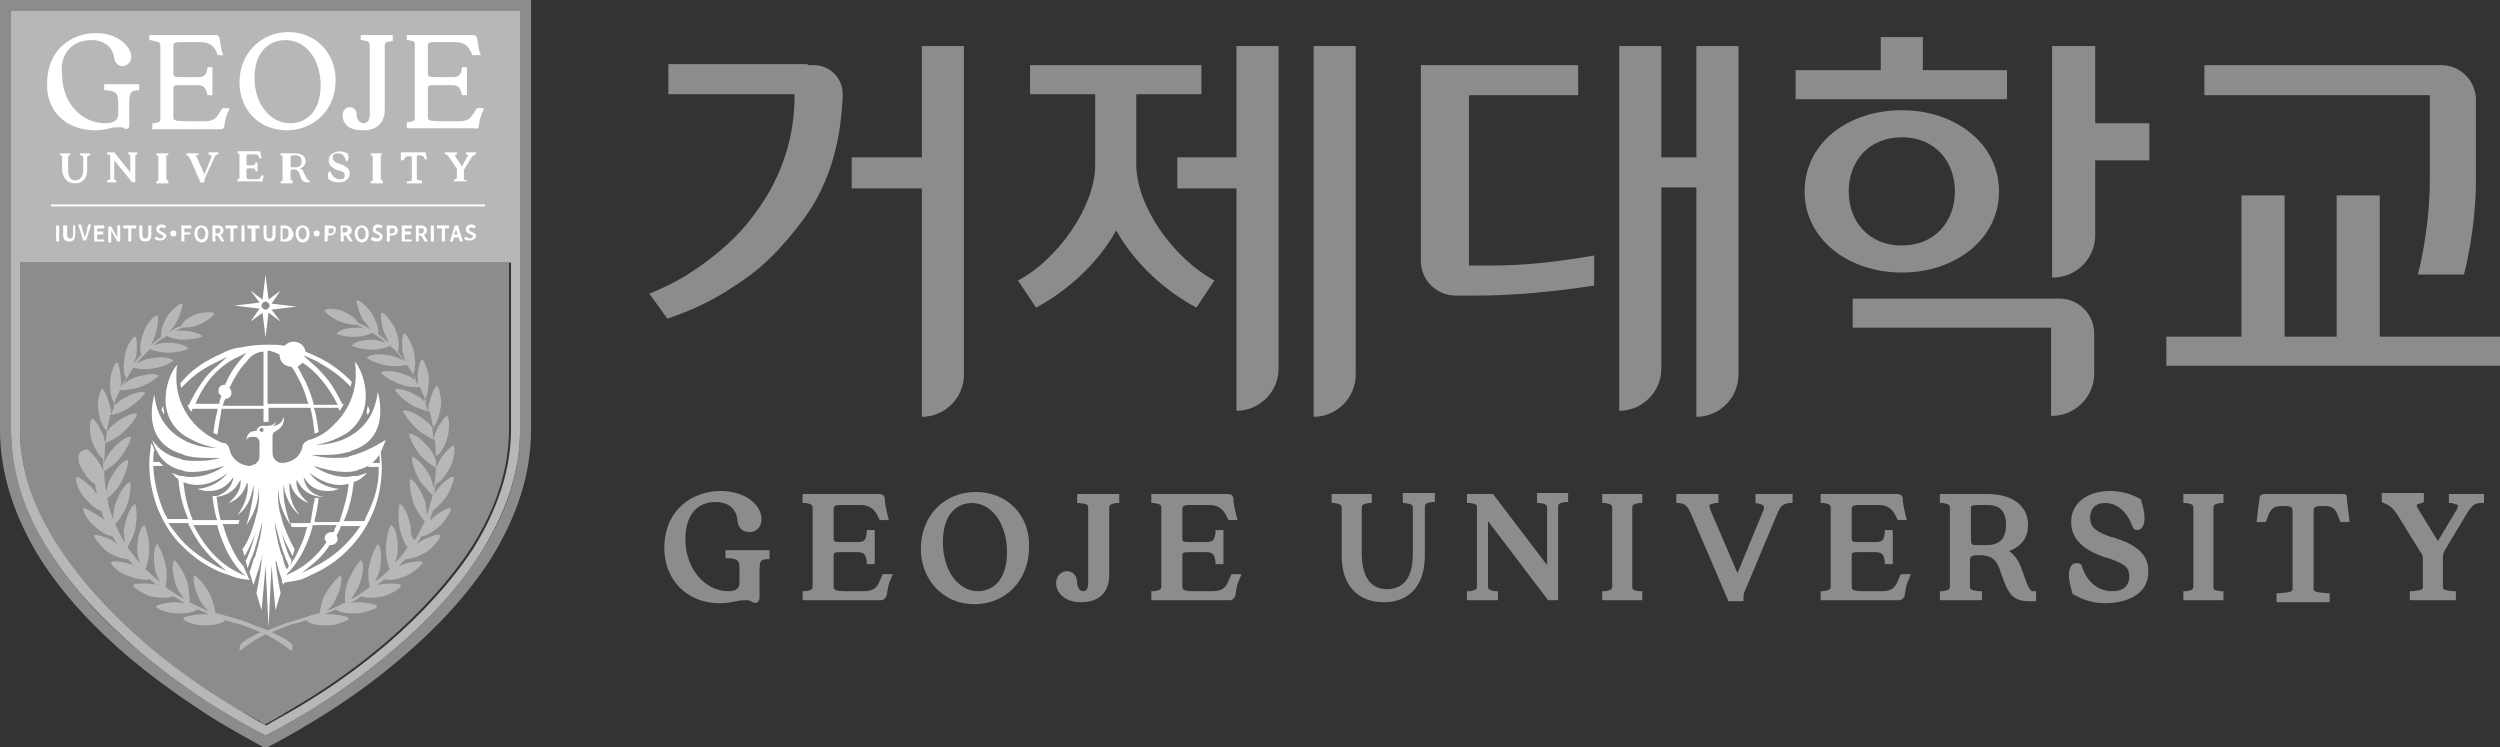 <?xml version="1.0" encoding="utf-8"?>
<!-- Generator: Adobe Illustrator 24.2.0, SVG Export Plug-In . SVG Version: 6.00 Build 0)  -->
<svg version="1.1" id="레이어_1" xmlns="http://www.w3.org/2000/svg" xmlns:xlink="http://www.w3.org/1999/xlink" x="0px"
	 y="0px" viewBox="0 0 249.5 74.6" style="enable-background:new 0 0 249.5 74.6;" xml:space="preserve">
<rect x="0" y="0" width="249.5" height="74.6" fill="#333333" stroke="none"/>
<style type="text/css">
	.st0{fill:#8C8C8B;}
	.st1{fill:#B7B7B8;}
	.st2{fill:#FFFFFF;}
	.st3{fill-rule:evenodd;clip-rule:evenodd;fill:#FFFFFF;}
</style>
<path class="st0" d="M80.6,6.5h0.6c1.7,0,3,1.4,2.9,3.1l0,0c-0.1,1.8-0.3,6.6-3.1,11.1c-0.9,1.4-2.1,2.9-3.4,4.3
	c-1.3,1.4-2.9,2.7-4.7,3.8c-1.8,1.2-3.9,2.2-6.3,3l-1.8-2.5c1.8-0.7,3.5-1.6,5.3-2.9c1.8-1.3,3.5-2.8,4.8-4.5
	c1.4-1.8,2.5-3.6,3.3-5.9c0.8-2.2,1.1-4.4,1.1-6.6H66.7v-3H80.6"/>
<path class="st0" d="M85,15.7h7V4.6h4.2v32.8c0,2.3-1.9,4.2-4.2,4.2V18.8h-7V15.7z"/>
<path class="st0" d="M123.4,4.6h4.2v32.2c0,2.3-1.9,4.2-4.2,4.2h0V18.8h-5.9v-3.1h5.9V4.6z"/>
<path class="st0" d="M131.1,41.6L131.1,41.6l0-37h4.2v32.8C135.3,39.7,133.4,41.6,131.1,41.6"/>
<path class="st0" d="M169.3,41.6L169.3,41.6l0-22.9h-3.5v18.1c0,2.3-1.9,4.2-4.2,4.2h0V4.6h4.2v11.1h3.5V4.6h4.2v32.8
	C173.5,39.7,171.6,41.6,169.3,41.6"/>
<polygon class="st0" points="200.3,9.9 179.2,9.9 179.2,7 187.7,7 187.7,3.7 191.9,3.7 191.9,7 200.3,7 "/>
<path class="st0" d="M184.9,29.8h20.6c2,0,3.5,1.6,3.5,3.5v4c0,2.3-1.9,4.2-4.2,4.2h-0.1v-8.8h-19.8V29.8z"/>
<path class="st0" d="M214.5,16h-5.4v7.5c0,2.3-1.9,4.2-4.2,4.2h-0.1V4.6h4.3v7.7h5.4V16z"/>
<path class="st0" d="M249.5,33.6v2.9h-33.3v-2.9h7.5V19.5h4.3v14.1h5.2V19.5h4.3v14.1H249.5z M241.3,27.4c0,0,1.2-4.3,1.2-9.6V9.5
	H220v-3h23.6c2,0,3.5,1.6,3.5,3.5v7.8c0,5.3-1.2,9.6-1.2,9.6H241.3z"/>
<path class="st0" d="M189.8,27.2c-5.3,0-9.7-3.3-9.7-8.1s4.3-8.1,9.7-8.1c5.3,0,9.7,3.3,9.7,8.1S195.1,27.2,189.8,27.2 M189.8,13.7
	c-3.3,0-5.3,2.4-5.3,5.4c0,3,2,5.4,5.3,5.4c3.3,0,5.3-2.4,5.3-5.4C195.1,16.1,193.1,13.7,189.8,13.7"/>
<path class="st0" d="M148.8,26.5h-2.2v-17h10.9v-3h-15.7v19.5c0,2,1.6,3.5,3.5,3.5h2c3.9,0,7.8-0.4,11.8-1v-3
	C155.6,26.1,152.4,26.5,148.8,26.5"/>
<path class="st0" d="M113.4,16.4V9.4h6.5V6.5h-17.1v2.9h6.5v7.1c0,4-3.6,9.3-7.7,11.5l1.8,2.7c3-1.6,6.1-4.3,8-7.7
	c1.9,3.4,5,6.1,8,7.7l1.8-2.7C117,25.7,113.4,20.5,113.4,16.4"/>
<path class="st0" d="M72.4,55.7l0.3,0c1.1,0.1,1.1,0.3,1.1,1.3v1.1c0,0.5-0.2,0.9-1.1,0.9c-2.4,0-4.3-2.3-4.3-5.2
	c0-2.3,1.1-3.7,3-3.7c1.9,0,2.2,1.4,2.2,1.9c0.1,0.7,0.5,1.1,1.2,1.1c0.7,0,1.2-0.5,1.2-1.3c0-1.4-1.6-2.8-4.1-2.8
	c-2.7,0-5.6,1.8-5.6,5.7c0,3.2,2.3,5.5,5.5,5.5c0.7,0,1.2-0.1,1.7-0.2c0.4-0.1,0.7-0.1,1-0.1c0.3,0,0.5,0.1,0.6,0.2
	c0.2,0.1,0.4,0.1,0.5,0c0.1-0.1,0.2-0.3,0.2-0.4c0-0.4,0-1,0-1.4v-1.2c0-1.2,0.1-1.2,0.7-1.3l0.3,0v-0.9h-4.4V55.7z"/>
<path class="st0" d="M87.7,58.2c-0.2,0.4-0.5,0.8-1.5,0.8h-1.8c-1.2,0-1.2-0.2-1.2-0.5v-3c0-0.3,0-0.4,0.7-0.4h1.6
	c0.8,0,0.9,0.3,1,0.9l0,0.3h0.8v-3.4h-0.8l0,0.3c-0.1,0.7-0.2,0.9-1,0.9h-1.6c-0.7,0-0.7-0.1-0.7-0.4v-2.8c0-0.3,0-0.5,0.7-0.5h2
	c0.9,0,1.4,0.4,1.8,1.3l0.1,0.2h0.9l-0.1-0.4c-0.2-0.9-0.3-1.3-0.3-1.7c0-0.3-0.2-0.5-0.6-0.5h-7.6v0.9l0.3,0
	c0.6,0.1,0.7,0.2,0.7,0.5v7.8c0,0.3-0.1,0.4-0.7,0.5l-0.3,0v0.9h7.8c0.3,0,0.5-0.2,0.6-0.5c0.1-0.8,0.2-1.2,0.4-1.6l0.2-0.5h-1
	L87.7,58.2z"/>
<path class="st0" d="M97.4,49.1c-3.2,0-5.5,2.4-5.5,5.7c0,3.1,2.3,5.5,5.3,5.5c3.2,0,5.5-2.4,5.5-5.7
	C102.8,51.4,100.5,49.1,97.4,49.1 M97,50.2c2,0,3.5,2.1,3.5,4.9c0,2.9-1.5,3.9-2.9,3.9c-2,0-3.5-2.1-3.5-4.9
	C94.1,51.2,95.6,50.2,97,50.2"/>
<path class="st0" d="M107.4,50.2l0.3,0c0.9,0.1,0.9,0.2,0.9,0.5v7.5c0,0.8-0.4,0.8-0.5,0.8c-0.5,0-0.6-0.7-0.6-0.8
	c0-0.7-0.4-1.2-1-1.2c-0.6,0-1.1,0.5-1.1,1.2c0,0.9,0.8,1.9,2.5,1.9c1.8,0,2.8-1,2.8-2.7v-6.7c0-0.3,0.1-0.4,0.7-0.5l0.3,0v-0.9
	h-4.2V50.2z"/>
<path class="st0" d="M122.5,58.2c-0.2,0.4-0.5,0.8-1.5,0.8h-1.8c-1.2,0-1.2-0.2-1.2-0.5v-3c0-0.3,0-0.4,0.7-0.4h1.6
	c0.8,0,0.9,0.3,1,0.9l0,0.3h0.8v-3.4h-0.8l0,0.3c-0.1,0.7-0.2,0.9-1,0.9h-1.6c-0.7,0-0.7-0.1-0.7-0.4v-2.8c0-0.3,0-0.5,0.7-0.5h2
	c0.9,0,1.4,0.4,1.8,1.3l0.1,0.2h0.9l-0.1-0.4c-0.2-0.8-0.3-1.3-0.3-1.7c0-0.3-0.2-0.5-0.6-0.5h-7.6v0.9l0.3,0
	c0.6,0.1,0.7,0.2,0.7,0.5v7.8c0,0.3-0.1,0.4-0.7,0.5l-0.3,0v0.9h7.8c0.3,0,0.5-0.2,0.6-0.5c0.1-0.8,0.2-1.2,0.4-1.6l0.2-0.5h-1
	L122.5,58.2z"/>
<path class="st0" d="M139.9,50.2l0.3,0c0.7,0.1,0.8,0.2,0.8,0.5v4.6c0,2.9-1.4,3.5-2.6,3.5c-2,0-2.5-1.9-2.5-3.6v-4.5
	c0-0.3,0.1-0.4,0.7-0.5l0.3,0v-0.9h-4v0.9l0.3,0c0.6,0.1,0.7,0.2,0.7,0.5v4.8c0,2.9,1.6,4.6,4.2,4.6c2.6,0,4.1-1.7,4.1-4.7v-4.8
	c0-0.3,0.1-0.4,0.7-0.5l0.3,0v-0.9h-3.2V50.2z"/>
<path class="st0" d="M153.4,50.2l0.3,0c0.6,0.1,0.7,0.2,0.7,0.5v5.7l-5.4-7.1h-2.6v0.9l0.3,0c0.7,0.1,0.7,0.2,0.7,0.5v7.8
	c0,0.3-0.1,0.4-0.7,0.5l-0.3,0v0.9h3.1v-0.9l-0.3,0c-0.6-0.1-0.7-0.2-0.7-0.5v-6.5l6,7.9h1v-9.3c0-0.3,0.1-0.4,0.7-0.5l0.3,0v-0.9
	h-3.1V50.2z"/>
<path class="st0" d="M159.9,50.2l0.3,0c0.6,0.1,0.7,0.2,0.7,0.5v7.8c0,0.3-0.1,0.4-0.7,0.5l-0.3,0v0.9h4v-0.9l-0.3,0
	c-0.7-0.1-0.7-0.2-0.7-0.5v-7.8c0-0.3,0.1-0.4,0.7-0.5l0.3,0v-0.9h-4V50.2z"/>
<path class="st0" d="M174.9,50.2l0.3,0c0.6,0.1,0.8,0.2,0.8,0.3c0.1,0.1,0,0.3,0,0.4l-2.6,6.3l-2.7-6.3c-0.1-0.3-0.1-0.4-0.1-0.5
	c0,0,0.1-0.1,0.6-0.2l0.3,0v-0.9h-4.2v0.9l0.3,0c0.6,0.1,0.8,0.2,1.3,1.4l3.6,8.4h1.5v-0.3c0-0.3,0-0.5,0.3-1.1l3.1-7.4
	c0.3-0.7,0.5-0.9,1.2-1l0.3,0v-0.9h-3.7V50.2z"/>
<path class="st0" d="M189.3,58.2c-0.2,0.4-0.5,0.8-1.5,0.8H186c-1.2,0-1.2-0.2-1.2-0.5v-3c0-0.3,0-0.4,0.7-0.4h1.6
	c0.8,0,0.9,0.3,1,0.9l0,0.3h0.8v-3.4h-0.8l0,0.3c-0.1,0.7-0.2,0.9-1,0.9h-1.6c-0.7,0-0.7-0.1-0.7-0.4v-2.8c0-0.3,0-0.5,0.7-0.5h2
	c0.9,0,1.4,0.4,1.8,1.3l0.1,0.2h0.9l-0.1-0.4c-0.2-0.8-0.3-1.3-0.3-1.7c0-0.3-0.2-0.5-0.6-0.5h-7.6v0.9l0.3,0
	c0.6,0.1,0.7,0.2,0.7,0.5v7.8c0,0.3-0.1,0.4-0.7,0.5l-0.3,0v0.9h7.8c0.3,0,0.5-0.2,0.6-0.5c0.1-0.8,0.2-1.2,0.4-1.6l0.2-0.5h-1
	L189.3,58.2z"/>
<path class="st0" d="M201.8,56.9c-0.3-0.9-0.7-1.5-1.3-1.9c1.3-0.5,1.9-1.4,1.9-2.6c0-1.9-1.5-3.1-4.1-3.1h-4.7v0.9l0.3,0
	c0.6,0.1,0.7,0.2,0.7,0.5v7.8c0,0.3-0.1,0.4-0.7,0.5l-0.3,0v0.9h4.2v-0.9l-0.3,0c-0.9-0.1-0.9-0.2-0.9-0.5V56c0-0.4,0-0.6,0.9-0.6
	c1.2,0,1.8,0.4,2.2,1.8c0.7,2,1.1,2.8,2.8,2.8h0.7v-1H203C202.6,59.1,202.4,58.6,201.8,56.9 M196.7,53.8v-3c0-0.3,0-0.4,0.7-0.4h0.9
	c1.3,0,1.9,0.6,1.9,2c0,1.3-0.6,2-1.9,2h-1.2C196.8,54.4,196.7,54.3,196.7,53.8"/>
<path class="st0" d="M210.8,53.6l-0.1,0c-1.4-0.5-2.1-0.9-2.1-1.9c0-0.4,0.1-1.5,1.5-1.5c1.2,0,2.2,0.9,2.7,2.3
	c0.1,0.3,0.3,0.4,0.5,0.4c0.2,0,0.4-0.1,0.5-0.3c0.4-0.5,0.2-1.7-0.1-2.6l0-0.1l-0.1-0.1c-0.9-0.5-1.9-0.8-3-0.8
	c-2.3,0-3.9,1.2-3.9,3.1c0,2.1,1.9,3,3.3,3.5l0.4,0.1c1.4,0.5,2.1,0.8,2.1,1.8c0,1-0.6,1.5-1.7,1.5c-1.4,0-2.5-0.9-3-2.4
	c-0.1-0.4-0.3-0.4-0.6-0.4c-0.2,0-0.4,0.1-0.5,0.3c-0.4,0.5-0.2,1.7,0.1,2.6l0,0.1l0.1,0.1c0.7,0.4,1.7,0.9,3.2,0.9
	c2,0,4.3-0.8,4.3-3.1C214.5,54.9,212.4,54.1,210.8,53.6"/>
<path class="st0" d="M217.9,50.2l0.3,0c0.6,0.1,0.7,0.2,0.7,0.5v7.8c0,0.3-0.1,0.4-0.7,0.5l-0.3,0v0.9h4v-0.9l-0.3,0
	c-0.7-0.1-0.7-0.2-0.7-0.5v-7.8c0-0.3,0.1-0.4,0.7-0.5l0.3,0v-0.9h-4V50.2z"/>
<path class="st0" d="M233.8,49.3L233.8,49.3c-0.2,0-0.6,0-1,0h-5.7c-0.4,0-0.8,0-1.1,0c-0.3,0-0.5,0.2-0.5,0.4l-0.3,2.4h0.9l0.1-0.2
	c0.4-1.2,0.7-1.4,1.6-1.4c1,0,1,0.1,1,0.7v7.5c0,0.3,0,0.4-1.3,0.5l-0.3,0v0.9h5.3v-0.9l-0.3,0c-1.3-0.1-1.3-0.2-1.3-0.5v-7.5
	c0-0.6,0-0.7,1-0.7c0.9,0,1.2,0.2,1.6,1.4l0.1,0.2h0.9l-0.3-2.4C234.3,49.4,234.1,49.3,233.8,49.3"/>
<path class="st0" d="M244.4,49.3v0.9l0.3,0c0.4,0.1,0.5,0.2,0.6,0.2c0,0.1,0,0.3-0.2,0.6l-1.8,3l-1.9-3.1c-0.3-0.4-0.2-0.5-0.2-0.5
	c0,0,0-0.1,0.5-0.2l0.2-0.1v-0.9h-4.2v0.9l0.2,0.1c0.5,0.2,0.9,0.4,1.5,1.4l2.1,3.4c0.2,0.3,0.3,0.4,0.3,0.7v2.8c0,0.3,0,0.4-1,0.5
	l-0.3,0v0.9h4.6v-0.9l-0.3,0c-1-0.1-1-0.2-1-0.5v-2.8c0-0.4,0.1-0.6,0.2-0.8l2.1-3.5c0.6-1,0.9-1.2,1.5-1.2l0.3,0v-0.9H244.4z"/>
<path class="st0" d="M14.4,64.2c3.3,2.8,6.5,4.9,8.7,6.2c1.5,0.9,2.7,1.5,3.3,1.9c0.7-0.3,1.8-1,3.3-1.9c2.2-1.3,5.4-3.4,8.7-6.2
	c3.6-3.1,6.5-6.3,8.6-9.5c2.5-3.9,3.8-7.9,3.8-11.9V26.2H2v16.7c0,3.9,1.3,7.9,3.8,11.9C7.9,58,10.8,61.2,14.4,64.2"/>
<path class="st0" d="M0,0v42.9c0,4.3,1.4,8.7,4.1,13c2.2,3.4,5.2,6.7,9,9.9c3.4,2.8,6.7,5,9,6.4c1.7,1,3,1.7,3.7,2.1l0.7,0.4
	l0.7-0.4c0.6-0.3,1.9-1,3.7-2.1c2.2-1.3,5.6-3.5,9-6.4c3.8-3.2,6.8-6.5,9-9.9c2.7-4.3,4.1-8.6,4.1-13V0H0z M51.9,42.9
	c0,4.1-1.3,8.3-4,12.4c-2.1,3.3-5.1,6.6-8.8,9.7c-3.3,2.8-6.6,5-8.8,6.3c-1.7,1-3,1.7-3.6,2l-0.2,0.1l-0.2-0.1c-0.6-0.3-1.9-1-3.6-2
	c-2.2-1.3-5.5-3.5-8.8-6.3c-3.7-3.1-6.7-6.4-8.8-9.7c-2.6-4.1-4-8.2-4-12.4V1.1h50.8V42.9z"/>
<path class="st1" d="M1.1,42.9c0,4.1,1.3,8.3,4,12.4c2.1,3.3,5.1,6.5,8.8,9.7c3.3,2.8,6.6,5,8.8,6.3c1.7,1,3,1.7,3.6,2l0.2,0.1
	l0.2-0.1c0.6-0.3,1.9-1,3.6-2c2.2-1.3,5.5-3.5,8.8-6.3c3.7-3.1,6.7-6.4,8.8-9.7c2.6-4.1,4-8.2,4-12.4V1.1H1.1V42.9z M2,26.2h49v16.7
	c0,3.9-1.3,7.9-3.8,11.9c-2.1,3.2-5,6.4-8.6,9.5c-3.3,2.8-6.5,4.9-8.7,6.2c-1.5,0.9-2.7,1.5-3.3,1.9c-0.7-0.3-1.8-1-3.3-1.9
	c-2.2-1.3-5.4-3.4-8.7-6.2c-3.6-3.1-6.5-6.3-8.6-9.5C3.3,50.8,2,46.8,2,42.9V26.2z"/>
<path class="st1" d="M44.6,49.5c0.2-0.3,0.7-1.4,0.7-1.8c0-0.1,0-0.1-0.1-0.1c-0.2-0.1-1.2,0.7-1.5,1.2c-0.2,0.2-0.3,0.4-0.4,0.6
	c0.1-0.4,0.1-0.7,0.2-1.1c0.3-0.1,0.8-0.5,1.5-1.8c0.2-0.4,0.5-1.5,0.3-1.9c0-0.1,0-0.1-0.1-0.1c0,0,0,0,0,0c-0.2,0-1.1,1-1.3,1.4
	c-0.1,0.3-0.3,0.5-0.4,0.8c0-0.4,0-0.8,0-1.2c0.3-0.1,0.8-0.6,1.2-2c0.1-0.4,0.2-1.6,0-1.9c0,0-0.1-0.1-0.1-0.1c0,0,0,0,0,0
	c-0.2,0-0.9,1.1-1.1,1.6c-0.1,0.3-0.2,0.6-0.2,0.8c-0.1-0.4-0.1-0.8-0.2-1.2c0.2-0.1,0.7-0.6,0.9-2.2c0.1-0.4-0.1-1.6-0.3-1.9
	c0,0-0.1-0.1-0.1-0.1c-0.2,0-0.7,1.3-0.8,1.8c0,0.3-0.1,0.5-0.1,0.8c-0.1-0.4-0.2-0.8-0.4-1.1c0.2-0.2,0.5-0.8,0.5-2.3
	c0-0.4-0.4-1.6-0.6-1.8c0,0-0.1,0-0.1,0c-0.2,0-0.5,1.4-0.4,1.9c0,0.2,0,0.4,0,0.6c-0.2-0.3-0.4-0.7-0.5-1c0.1-0.2,0.4-0.8,0.1-2.4
	c-0.1-0.4-0.6-1.5-0.9-1.7c0,0-0.1,0-0.1,0c-0.2,0.1-0.2,1.4-0.1,1.9c0.1,0.3,0.2,0.6,0.3,0.9c-0.3-0.3-0.5-0.7-0.8-1
	c0.1-0.2,0.3-0.9-0.3-2.4c-0.2-0.4-0.9-1.3-1.2-1.5c0,0-0.1,0-0.1,0c-0.2,0.1,0,1.4,0.2,1.9c0.2,0.4,0.3,0.7,0.5,1.1
	c-0.4-0.3-0.7-0.6-1.1-0.9c0.1-0.1,0.2-0.7-0.7-2.2c-0.2-0.3-1-1.1-1.3-1.1c0,0-0.1,0-0.1,0c-0.1,0.1,0.3,1.3,0.5,1.7
	c0.3,0.5,0.7,0.9,0.9,1.2c-0.4-0.3-0.9-0.5-1.3-0.7c-0.1-0.2-0.4-0.7-1.6-1.2c-0.3-0.1-1.3-0.3-1.6-0.1c0,0-0.1,0-0.1,0.1
	c0,0.2,0.9,0.8,1.3,1c0.9,0.4,1.6,0.4,1.9,0.4l0,0l0,0c0.3,0.1,0.5,0.3,0.8,0.4c-0.3-0.1-0.6-0.1-0.8-0.1c-1.7,0-2,0.6-2,0.6l0,0
	l0,0c0,0,0.7,0.4,2,0.3c0.4,0,1.4-0.2,1.5-0.4c0.5,0.3,1,0.6,1.4,1c-0.4-0.1-1-0.3-1.2-0.3h0c-1.9,0-2.2,0.6-2.2,0.6l0,0l0,0
	c0,0,0.8,0.4,2.1,0.4c0,0,0,0,0,0c0.4,0,1.5-0.2,1.7-0.4c0.5,0.4,1,0.9,1.4,1.5c-0.4-0.2-1-0.5-1.3-0.5c-2-0.4-2.4,0.2-2.4,0.2l0,0
	l0,0c0,0,0.7,0.6,2.2,0.8c0.4,0.1,1.6,0,1.8-0.1c0.4,0.5,0.7,1.1,1,1.7c-0.3-0.3-0.8-0.6-1.1-0.7c-2-0.7-2.4-0.2-2.5-0.2l0,0l0,0
	c0,0,0.6,0.7,2.1,1.2c0.4,0.2,1.5,0.3,1.8,0.2c0.2,0.5,0.5,1.1,0.7,1.7c-0.3-0.3-0.6-0.6-0.8-0.7c-1.8-1.1-2.4-0.7-2.4-0.7l0,0l0,0
	c0,0,0.5,0.8,1.8,1.6c0.4,0.2,1.3,0.5,1.7,0.6c0.1,0.4,0.2,0.9,0.3,1.4c0,0.1,0.1,0.3,0.1,0.4c-0.2-0.3-0.5-0.7-0.7-0.8
	c-1.7-1.4-2.3-1.1-2.4-1.1l0,0l0,0c0,0,0.4,0.9,1.6,2c0.4,0.3,1.2,0.8,1.6,0.9c0.1,0.7,0.1,1.3,0.1,2c-0.2-0.4-0.4-0.9-0.6-1.1
	c-1.4-1.7-2.1-1.5-2.1-1.5l0,0l0,0c0,0,0.2,1,1.2,2.2c0.3,0.4,1.2,1,1.5,1.2c0,0.7-0.1,1.4-0.2,2.1c-0.1-0.5-0.3-1.1-0.4-1.3
	c-1.1-1.9-1.8-1.9-1.8-1.9l0,0v0c0,0,0,1,0.8,2.4c0.3,0.4,1.1,1.3,1.3,1.4c-0.2,0.7-0.4,1.4-0.6,2.1c0-0.5-0.1-1.2-0.2-1.5
	c-0.8-2.1-1.5-2.2-1.5-2.2l0,0l0,0c0,0-0.1,1,0.4,2.5c0.2,0.5,0.8,1.5,1.1,1.7c-0.3,0.6-0.6,1.3-1,1.9C41,53.7,41,53,41,52.7
	c-0.4-2.2-1.1-2.4-1.1-2.4l0,0l0,0c0,0-0.3,0.9,0,2.5c0.1,0.5,0.5,1.6,0.8,1.8c-0.4,0.6-0.8,1.1-1.3,1.6c0.2-0.4,0.3-1,0.3-1.3
	c0-2.2-0.6-2.5-0.7-2.5l0,0l0,0c0,0-0.5,0.9-0.5,2.5c0,0.5,0.2,1.6,0.4,1.9c-0.5,0.5-1,0.9-1.5,1.3c0.2-0.4,0.4-0.9,0.5-1.2
	c0.4-2.2-0.2-2.6-0.2-2.6l0,0l0,0c0,0-0.6,0.8-0.9,2.4c-0.1,0.5,0,1.6,0.1,1.9c-0.6,0.4-1.2,0.9-1.9,1.2c0.3-0.4,0.7-1,0.8-1.3
	c0.8-2.1,0.3-2.6,0.2-2.6l0,0l0,0c0,0-0.7,0.7-1.3,2.2c-0.2,0.5-0.4,1.8-0.2,2c-0.6,0.3-1.2,0.6-1.9,0.9c0.3-0.3,0.7-0.7,0.8-1
	c1-2,0.6-2.5,0.6-2.6l0,0l0,0c0,0-0.8,0.6-1.6,2c-0.2,0.4-0.5,1.5-0.5,1.8l0,0c0,0-0.1,0-0.1,0c0,0-0.2,0.1-0.4,0.1
	c-0.7,0.2-2.1,0.7-2.9,0.9c-0.7,0.3-1.3,0.5-1.8,0.7c-0.5-0.2-1.1-0.4-1.8-0.7c-0.7-0.3-2.2-0.7-2.9-0.9c-0.2-0.1-0.4-0.1-0.4-0.1
	c0,0-0.1,0-0.1,0l0,0c0-0.3-0.3-1.4-0.5-1.8c-0.7-1.4-1.6-2-1.6-2l0,0l0,0c0,0-0.4,0.6,0.6,2.6c0.1,0.2,0.5,0.7,0.8,1
	c-0.6-0.3-1.3-0.6-1.9-0.9c0.1-0.2-0.1-1.5-0.2-2c-0.5-1.5-1.3-2.2-1.3-2.2l0,0l0,0c0,0-0.5,0.5,0.2,2.6c0.1,0.3,0.5,0.9,0.8,1.3
	c-0.7-0.4-1.3-0.8-1.9-1.2c0.1-0.3,0.2-1.4,0.1-1.9c-0.3-1.6-0.9-2.4-0.9-2.4l0,0l0,0c0,0-0.6,0.4-0.2,2.6c0,0.3,0.3,0.8,0.5,1.2
	c-0.5-0.4-1-0.9-1.5-1.3c0.2-0.3,0.4-1.4,0.4-1.9c0-1.6-0.5-2.5-0.5-2.5l0,0l0,0c0,0-0.7,0.3-0.7,2.5c0,0.3,0.1,0.9,0.3,1.3
	c-0.5-0.5-0.9-1.1-1.3-1.6c0.2-0.2,0.7-1.3,0.8-1.8c0.3-1.6,0-2.5,0-2.5l0,0l0,0c0,0-0.7,0.2-1.1,2.4c-0.1,0.3,0,1,0.1,1.5
	c-0.4-0.6-0.7-1.2-1-1.9c0.2-0.1,0.9-1.2,1.1-1.7c0.6-1.5,0.4-2.5,0.4-2.5l0,0l0,0c0,0-0.7,0.1-1.5,2.2c-0.1,0.3-0.2,1-0.2,1.5
	c-0.3-0.7-0.5-1.4-0.6-2.1c0.3-0.1,1.1-1,1.3-1.4c0.8-1.4,0.8-2.4,0.8-2.4v0l0,0c0,0-0.7-0.1-1.8,1.9c-0.2,0.3-0.3,0.9-0.4,1.3
	c-0.1-0.7-0.2-1.4-0.2-2.1c0.3-0.1,1.2-0.8,1.5-1.2c1-1.2,1.2-2.2,1.2-2.2l0,0l0,0c0,0-0.7-0.2-2.1,1.5c-0.2,0.2-0.4,0.7-0.6,1.1
	c0-0.6,0.1-1.3,0.1-2c0.4-0.1,1.3-0.6,1.6-0.9c1.2-1,1.6-1.9,1.6-2l0,0l0,0c0,0-0.7-0.3-2.4,1.1c-0.2,0.1-0.5,0.5-0.7,0.8
	c0-0.2,0.1-0.3,0.1-0.4c0.1-0.5,0.2-0.9,0.3-1.4c0.4,0,1.3-0.3,1.7-0.6c1.3-0.8,1.8-1.6,1.8-1.6l0,0l0,0c0,0-0.6-0.4-2.4,0.7
	c-0.2,0.1-0.5,0.4-0.8,0.7c0.2-0.6,0.4-1.2,0.7-1.7c0.3,0.1,1.4-0.1,1.8-0.2c1.4-0.5,2-1.2,2.1-1.2l0,0l0,0c0,0-0.5-0.5-2.5,0.2
	c-0.3,0.1-0.8,0.4-1.1,0.7c0.3-0.6,0.7-1.2,1-1.7c0.2,0.1,1.4,0.2,1.8,0.1c1.5-0.2,2.2-0.8,2.2-0.8l0,0l0,0c0,0-0.4-0.6-2.4-0.2
	c-0.3,0-0.9,0.3-1.3,0.5c0.4-0.5,0.9-1,1.4-1.5c0.1,0.2,1.3,0.4,1.7,0.4c0,0,0,0,0,0c1.4,0,2.1-0.4,2.1-0.4l0,0l0,0
	c0,0-0.3-0.6-2.2-0.6h0c-0.3,0-0.9,0.1-1.3,0.3c0.4-0.4,0.9-0.7,1.4-1c0.1,0.2,1.2,0.4,1.5,0.4c1.3,0,2-0.3,2-0.3l0,0l0,0
	c0,0-0.2-0.5-2-0.6c-0.2,0-0.5,0-0.8,0.1c0.3-0.1,0.5-0.3,0.8-0.4l0,0l0,0c0.3,0,1,0,1.9-0.4c0.4-0.2,1.3-0.8,1.3-1
	c0,0,0-0.1-0.1-0.1c-0.3-0.1-1.3,0-1.6,0.1c-1.2,0.5-1.5,0.9-1.6,1.2c-0.5,0.2-0.9,0.4-1.3,0.7c0.3-0.3,0.6-0.6,0.9-1.2
	c0.2-0.4,0.6-1.6,0.5-1.7c0,0-0.1,0-0.1,0c-0.3,0-1.1,0.8-1.3,1.1c-0.9,1.4-0.7,2-0.7,2.2c-0.4,0.3-0.8,0.6-1.1,0.9
	c0.2-0.3,0.4-0.7,0.5-1.1c0.2-0.5,0.4-1.8,0.2-1.9c0,0-0.1,0-0.1,0c-0.4,0.1-1.1,1.1-1.2,1.5c-0.6,1.5-0.4,2.2-0.3,2.4
	c-0.3,0.3-0.6,0.6-0.8,1c0.1-0.3,0.2-0.6,0.3-0.9c0.1-0.5,0.1-1.9-0.1-1.9c0,0-0.1,0-0.1,0c-0.3,0.2-0.9,1.3-0.9,1.7
	c-0.3,1.6-0.1,2.2,0.1,2.4c-0.2,0.3-0.4,0.6-0.5,1c0-0.2,0-0.4,0-0.6c0-0.5-0.2-1.8-0.4-1.9c0,0-0.1,0-0.1,0
	c-0.3,0.2-0.6,1.4-0.6,1.8c-0.1,1.5,0.3,2.1,0.5,2.3c-0.1,0.4-0.3,0.7-0.4,1.1c0-0.3,0-0.5-0.1-0.8c-0.1-0.5-0.6-1.8-0.8-1.8h0
	c0,0-0.1,0-0.1,0.1c-0.2,0.3-0.4,1.5-0.3,1.9c0.2,1.6,0.7,2.1,0.9,2.2c-0.1,0.4-0.1,0.8-0.2,1.2c-0.1-0.3-0.1-0.6-0.2-0.8
	c-0.2-0.5-0.8-1.6-1.1-1.6c0,0,0,0,0,0c0,0-0.1,0-0.1,0.1c-0.2,0.3-0.1,1.5,0,1.9c0.5,1.4,1,1.9,1.2,2c0,0.4,0,0.8,0,1.2
	c-0.1-0.3-0.2-0.5-0.4-0.8c-0.2-0.4-1.1-1.4-1.3-1.4c0,0,0,0,0,0c0,0-0.1,0-0.1,0.1C7.6,45,7.8,46.1,8,46.5c0.7,1.3,1.2,1.7,1.5,1.8
	c0,0.4,0.1,0.7,0.2,1.1c-0.1-0.2-0.3-0.4-0.4-0.6c-0.3-0.4-1.4-1.2-1.6-1.2c0,0-0.1,0.1-0.1,0.1c-0.1,0.4,0.4,1.5,0.7,1.8
	c0.9,1.1,1.5,1.4,1.8,1.5c0.1,0.3,0.2,0.6,0.3,0.9c-0.1-0.1-0.2-0.2-0.4-0.3c-0.4-0.3-1.6-1-1.7-0.9c0,0,0,0.1,0,0.1
	c0,0.4,0.7,1.4,1,1.6c1,0.9,1.6,1.1,1.9,1.1c0.2,0.3,0.3,0.5,0.5,0.8c-0.1-0.1-0.3-0.2-0.4-0.3c-0.4-0.3-1.7-0.7-1.9-0.6
	c0,0,0,0.1,0,0.1c0.1,0.4,0.9,1.2,1.2,1.5c1.1,0.7,1.8,0.8,2.2,0.8c0.2,0.3,0.4,0.5,0.7,0.7c-0.2-0.1-0.3-0.2-0.5-0.2
	c-0.5-0.2-1.8-0.4-1.9-0.2c0,0,0,0.1,0,0.1c0.1,0.4,1.1,1.1,1.5,1.2c1.3,0.5,2,0.5,2.3,0.4c0.3,0.2,0.5,0.4,0.8,0.6
	c-0.2-0.1-0.4-0.1-0.5-0.1c-0.5-0.1-1.9-0.1-1.9,0.1c0,0,0,0.1,0,0.1c0.2,0.3,1.3,0.9,1.7,1c1.4,0.3,2,0.1,2.3,0
	c0.4,0.2,0.8,0.5,1.1,0.7c-0.3,0-0.6-0.1-0.9-0.1c-0.5,0-1.8,0.2-1.9,0.4c0,0,0,0.1,0,0.1c0.2,0.3,1.4,0.6,1.8,0.6
	c1.5,0.1,2.1-0.2,2.3-0.4c0.4,0.2,0.8,0.3,1.1,0.5c-0.2,0-0.4,0-0.6,0c-0.5,0-1.8,0.2-1.9,0.4c0,0,0,0.1,0,0.1
	c0.2,0.3,1.4,0.6,1.8,0.6c1.7,0.1,2.3-0.4,2.4-0.5c0.9,0.3,1.5,0.4,1.5,0.4c0,0,1.1,0.4,2,0.8c-0.7,0.3-1.2,0.6-1.8,1
	c-0.2,0.2-0.3,0.4-0.3,0.6c0,0.1,0,0.2,0.1,0.2c0,0,0,0,0,0c0,0,0,0,0,0c0.9-0.7,1.7-1.2,2.5-1.6c0.8,0.4,1.6,0.9,2.5,1.6
	c0,0,0,0,0.1,0c0,0,0.1-0.1,0.1-0.2c0-0.2,0-0.5-0.3-0.6c-0.5-0.4-1.1-0.7-1.8-1c0.9-0.4,2-0.8,2-0.8c0,0,0.6-0.1,1.5-0.4
	c0.1,0.2,0.6,0.6,2.4,0.5c0.4,0,1.6-0.4,1.8-0.6c0,0,0-0.1,0-0.1c0-0.2-1.3-0.4-1.8-0.4c0,0,0,0,0,0c-0.2,0-0.4,0-0.6,0
	c0.4-0.2,0.8-0.3,1.1-0.5c0.2,0.2,0.8,0.5,2.3,0.4c0.4,0,1.6-0.4,1.8-0.6c0,0,0-0.1,0-0.1c0-0.2-1.3-0.4-1.8-0.4c0,0,0,0,0,0
	c-0.3,0-0.6,0-0.9,0.1c0.4-0.2,0.8-0.4,1.1-0.7c0.3,0.1,0.9,0.3,2.3,0c0.4-0.1,1.5-0.6,1.7-1c0,0,0-0.1,0-0.1
	c-0.1-0.2-1.4-0.2-1.9-0.1c-0.2,0-0.4,0.1-0.5,0.1c0.3-0.2,0.5-0.4,0.8-0.6c0.3,0.1,0.9,0.2,2.3-0.4c0.4-0.2,1.3-0.9,1.5-1.2
	c0-0.1,0-0.1,0-0.1c-0.1-0.2-1.4,0-1.9,0.2c-0.2,0.1-0.3,0.1-0.5,0.2c0.2-0.2,0.4-0.5,0.7-0.7c0.4,0,1-0.1,2.2-0.8
	c0.3-0.2,1.2-1.1,1.2-1.5c0-0.1,0-0.1,0-0.1c-0.1-0.2-1.4,0.3-1.9,0.6c-0.1,0.1-0.3,0.2-0.4,0.3c0.2-0.3,0.3-0.5,0.5-0.8
	c0.4,0,1-0.3,1.9-1.1c0.3-0.3,1-1.3,1-1.6c0-0.1,0-0.1,0-0.1c-0.2-0.1-1.3,0.5-1.7,0.9c-0.1,0.1-0.2,0.2-0.4,0.3
	c0.1-0.3,0.2-0.6,0.3-0.9C43.2,50.9,43.8,50.6,44.6,49.5"/>
<rect x="5.1" y="20.4" class="st2" width="43.3" height="0.2"/>
<path class="st2" d="M9.5,13c0.6,0,1.1-0.1,1.5-0.2c0.3-0.1,0.6-0.1,0.9-0.1c0.3,0,0.4,0,0.5,0.1c0.1,0.1,0.3,0.1,0.4,0
	c0.1-0.1,0.1-0.2,0.1-0.3c0-0.4,0-0.9,0-1.2v-1c0-1,0.1-1.2,0.8-1.3l0.2,0V8.4h-3.5V9l0.2,0c1,0.1,1.2,0.3,1.2,1.3v1
	c0,0.7-0.4,1-1.3,1c-2.4,0-4.3-2.1-4.3-4.8C5.9,5.4,7.2,4,9.1,4c1.5,0,2.2,0.9,2.3,1.8c0.1,0.5,0.4,0.8,0.8,0.8
	c0.5,0,0.9-0.4,0.9-0.9c0-1.1-1.4-2.4-3.5-2.4c-2.5,0-4.9,1.7-4.9,5C4.6,11.1,6.6,13,9.5,13"/>
<path class="st2" d="M22.4,12.5c0.1-0.7,0.2-1,0.4-1.4l0.1-0.3h-0.7l-0.4,0.6c-0.2,0.3-0.4,0.7-1.4,0.7h-1.7c-1.3,0-1.4-0.1-1.4-0.4
	V8.9c0-0.4,0.1-0.4,0.7-0.4h1.7c0.7,0,0.8,0.3,1,0.9l0,0.1h0.5V6.7h-0.5l0,0.1c-0.1,0.7-0.3,0.9-1,0.9h-1.7c-0.6,0-0.7-0.1-0.7-0.4
	V4.6c0-0.3,0.1-0.4,0.7-0.4h2c0.9,0,1.4,0.4,1.7,1.2l0,0.1h0.6l-0.1-0.2c-0.2-0.7-0.2-1.1-0.3-1.5c0-0.1-0.1-0.3-0.4-0.3h-6.6V4
	l0.1,0C15.9,4.2,16,4.2,16,4.6v7.2c0,0.4-0.1,0.4-0.7,0.5l-0.1,0v0.6H22C22.2,12.9,22.4,12.8,22.4,12.5"/>
<path class="st2" d="M28.6,13c2.8,0,4.9-2.1,4.9-5c0-2.7-2-4.8-4.7-4.8c-2.8,0-4.9,2.2-4.9,5C23.9,11,25.9,13,28.6,13 M25.4,7.8
	C25.4,5,27,4,28.5,4c2,0,3.5,1.9,3.5,4.5c0,2.8-1.6,3.8-3,3.8C26.9,12.3,25.4,10.3,25.4,7.8"/>
<path class="st2" d="M36.2,13c1.4,0,2.2-0.7,2.2-2.1V4.6c0-0.4,0.1-0.4,0.7-0.5l0.1,0V3.5H36V4l0.1,0c0.7,0.1,0.8,0.2,0.8,0.5v7
	c0,0.2-0.1,0.8-0.6,0.8c-0.5,0-0.7-0.5-0.7-0.8c0-0.5-0.3-0.8-0.7-0.8c-0.4,0-0.7,0.3-0.7,0.8C34.2,12.3,34.7,13,36.2,13"/>
<path class="st2" d="M47.8,12.5c0.1-0.7,0.2-1,0.4-1.4l0.1-0.3h-0.7l-0.4,0.6c-0.2,0.3-0.4,0.7-1.4,0.7h-1.7c-1.3,0-1.4-0.1-1.4-0.4
	V8.9c0-0.4,0.1-0.4,0.7-0.4h1.7c0.7,0,0.8,0.3,1,0.9l0,0.1h0.5V6.7h-0.5l0,0.1c-0.1,0.7-0.3,0.9-1,0.9h-1.7c-0.6,0-0.7-0.1-0.7-0.4
	V4.6c0-0.3,0.1-0.4,0.7-0.4h2c0.9,0,1.4,0.4,1.7,1.2l0,0.1H48l-0.1-0.2c-0.2-0.7-0.2-1.2-0.3-1.5c0-0.1-0.1-0.3-0.4-0.3h-6.6V4
	l0.1,0c0.6,0.1,0.7,0.1,0.7,0.5v7.2c0,0.4-0.1,0.4-0.7,0.5l-0.1,0v0.6h6.8C47.6,12.9,47.8,12.8,47.8,12.5"/>
<path class="st2" d="M7.5,18.3c0.7,0,1.2-0.5,1.2-1.3v-1.3c0-0.1,0.1-0.2,0.3-0.2l0,0v-0.2H8v0.2l0,0c0.2,0,0.3,0.1,0.3,0.2v1.3
	c0,0.6-0.3,1-0.8,1c-0.6,0-0.7-0.6-0.7-1v-1.3c0-0.1,0-0.2,0.2-0.2l0,0v-0.2H6v0.2l0,0c0.2,0,0.2,0.1,0.2,0.2V17
	C6.3,17.8,6.7,18.3,7.5,18.3"/>
<path class="st2" d="M13.2,18.2h0.3v-2.6c0-0.1,0.1-0.2,0.2-0.2l0,0v-0.2h-0.9v0.2l0,0c0.2,0,0.2,0.1,0.2,0.2v1.6l-1.6-2l0,0h-0.7
	v0.2l0,0c0.2,0,0.3,0.1,0.3,0.2v2.2c0,0.1-0.1,0.2-0.3,0.2l0,0v0.2h0.9V18l0,0c-0.2,0-0.2-0.1-0.2-0.2V16L13.2,18.2z"/>
<path class="st2" d="M16.8,15.5L16.8,15.5l0-0.2h-1.2v0.2l0,0c0.2,0,0.2,0.1,0.2,0.2v2.2c0,0.1,0,0.2-0.2,0.2l0,0v0.2h1.2V18l0,0
	c-0.2,0-0.2-0.1-0.2-0.2v-2.2C16.5,15.5,16.6,15.5,16.8,15.5"/>
<path class="st2" d="M19.8,15.5L19.8,15.5l0-0.2h-1.2v0.2l0,0c0.2,0,0.2,0.1,0.4,0.4l1,2.3l0,0h0.4v-0.1c0-0.1,0-0.2,0.1-0.4l0.9-2
	c0.1-0.2,0.2-0.3,0.4-0.3l0,0v-0.2h-1v0.2l0,0c0.1,0,0.2,0.1,0.3,0.1c0,0,0,0.1,0,0.2l-0.7,1.7l-0.8-1.8c0-0.1-0.1-0.1,0-0.2
	C19.6,15.5,19.7,15.5,19.8,15.5"/>
<path class="st2" d="M26.2,18.1c0-0.2,0.1-0.4,0.1-0.5l0-0.1h-0.2L26,17.7c-0.1,0.1-0.1,0.2-0.5,0.2H25c-0.3,0-0.4-0.1-0.4-0.2V17
	c0-0.1,0-0.2,0.2-0.2h0.4c0.3,0,0.3,0.1,0.3,0.3l0,0h0.2v-0.9h-0.2l0,0c0,0.2-0.1,0.3-0.3,0.3h-0.4c-0.2,0-0.2-0.1-0.2-0.2v-0.7
	c0-0.1,0-0.2,0.2-0.2h0.6c0.3,0,0.4,0.1,0.5,0.4l0,0h0.2l0-0.1c-0.1-0.2-0.1-0.4-0.1-0.5l0,0c0,0,0-0.1-0.1-0.1h-2.2v0.2l0,0
	c0.2,0,0.2,0.1,0.2,0.2v2.2c0,0.1,0,0.2-0.2,0.2l0,0v0.2H26C26.1,18.2,26.1,18.2,26.2,18.1"/>
<path class="st2" d="M29.3,16.9c0.3,0,0.5,0.1,0.6,0.5c0.2,0.6,0.3,0.8,0.8,0.8h0.2V18h-0.1c-0.1,0-0.2-0.2-0.4-0.6
	c-0.1-0.3-0.2-0.5-0.5-0.6c0.4-0.1,0.6-0.4,0.6-0.7c0-0.5-0.4-0.8-1.1-0.8h-1.4v0.2l0,0c0.2,0,0.2,0.1,0.2,0.2v2.2
	c0,0.1,0,0.2-0.2,0.2l0,0v0.2h1.2V18l0,0C29,18,29,17.9,29,17.8v-0.7C29,17,29,16.9,29.3,16.9 M29,16.5v-0.8c0-0.1,0-0.2,0.2-0.2
	h0.3c0.4,0,0.6,0.2,0.6,0.6c0,0.4-0.2,0.6-0.6,0.6h-0.3C29,16.7,29,16.6,29,16.5"/>
<path class="st2" d="M32.8,16c0,0.6,0.5,0.8,0.9,1l0.1,0c0.4,0.1,0.6,0.2,0.6,0.5c0,0.4-0.3,0.4-0.5,0.4h0c-0.4,0-0.7-0.3-0.9-0.7
	c0-0.1-0.1-0.1-0.1-0.1c-0.1,0-0.1,0-0.1,0.1c-0.1,0.1-0.1,0.4,0,0.7l0,0l0,0c0.3,0.2,0.6,0.3,0.9,0.3c0.6,0,1.2-0.2,1.2-0.9
	c0-0.6-0.6-0.8-1.1-1l0,0c-0.4-0.1-0.6-0.3-0.6-0.6c0-0.1,0-0.4,0.5-0.4c0.4,0,0.7,0.2,0.8,0.7c0,0.1,0.1,0.1,0.1,0.1
	c0,0,0.1,0,0.1-0.1c0.1-0.1,0.1-0.4,0-0.7l0,0l0,0c-0.2-0.1-0.6-0.2-0.9-0.2C33.2,15.2,32.8,15.5,32.8,16"/>
<path class="st2" d="M38.1,15.5L38.1,15.5l0-0.2H37v0.2l0,0c0.2,0,0.2,0.1,0.2,0.2v2.2c0,0.1,0,0.2-0.2,0.2l0,0v0.2h1.2V18l0,0
	c-0.2,0-0.2-0.1-0.2-0.2v-2.2C37.9,15.5,37.9,15.5,38.1,15.5"/>
<path class="st2" d="M40.3,16c0.1-0.3,0.2-0.4,0.5-0.4c0.3,0,0.3,0,0.3,0.2v2.1c0,0.1,0,0.2-0.4,0.2l-0.1,0v0.2h1.5V18l-0.1,0
	c-0.4,0-0.4-0.1-0.4-0.2v-2.1c0-0.2,0-0.2,0.3-0.2c0.3,0,0.4,0.1,0.5,0.4l0,0h0.2l-0.1-0.6c0-0.1-0.1-0.1-0.1-0.1h0
	c-0.1,0-0.2,0-0.3,0h-1.7c-0.1,0-0.2,0-0.3,0c-0.1,0-0.1,0-0.1,0.1L40,16L40.3,16L40.3,16z"/>
<path class="st2" d="M46.4,16.8l0.6-1c0.2-0.3,0.3-0.3,0.5-0.4l0,0v-0.2h-1v0.2l0,0c0.1,0,0.2,0,0.2,0.1c0,0,0,0.1-0.1,0.2l-0.5,0.9
	l-0.6-0.9c-0.1-0.1-0.1-0.2-0.1-0.2c0,0,0,0,0.2-0.1l0,0v-0.2h-1.2v0.2l0,0c0.2,0,0.3,0.1,0.5,0.4l0.6,0.9c0.1,0.1,0.1,0.1,0.1,0.3
	v0.7c0,0.1,0,0.2-0.3,0.2l0,0v0.2h1.3V18l0,0c-0.3,0-0.3-0.1-0.3-0.2v-0.7C46.3,16.9,46.3,16.9,46.4,16.8"/>
<rect x="5.6" y="22.5" class="st2" width="0.3" height="1.6"/>
<path class="st2" d="M7.3,23.4c0,0.3-0.1,0.4-0.3,0.4c-0.1,0-0.3,0-0.3-0.4v-0.9H6.3v0.9c0,0.5,0.2,0.7,0.6,0.7
	c0.4,0,0.6-0.2,0.6-0.7v-0.9H7.3V23.4z"/>
<path class="st2" d="M8.6,23.3c0,0.1,0,0.1-0.1,0.2c0,0.1,0,0.1-0.1,0.2c0-0.1,0-0.1,0-0.2c0-0.1,0-0.2-0.1-0.3l-0.2-0.8l0,0H7.8
	l0.5,1.6l0,0h0.3l0.5-1.6H8.8L8.6,23.3z"/>
<polygon class="st2" points="9.7,23.4 10.3,23.4 10.3,23.1 9.7,23.1 9.7,22.8 10.4,22.8 10.4,22.5 9.4,22.5 9.4,24.1 10.4,24.1 
	10.4,23.9 9.7,23.9 "/>
<path class="st2" d="M11.7,23.3c0,0.1,0,0.3,0,0.4l-0.1-0.2l-0.5-0.9l0,0h-0.3v1.6h0.3v-0.8c0-0.1,0-0.3,0-0.4l0.1,0.2l0.5,0.9l0,0
	H12v-1.6h-0.3V23.3z"/>
<polygon class="st2" points="12.3,22.8 12.8,22.8 12.8,24.1 13.1,24.1 13.1,22.8 13.6,22.8 13.6,22.5 12.3,22.5 "/>
<path class="st2" d="M14.8,23.4c0,0.3-0.1,0.4-0.3,0.4c-0.1,0-0.3,0-0.3-0.4v-0.9h-0.3v0.9c0,0.5,0.2,0.7,0.6,0.7
	c0.4,0,0.6-0.2,0.6-0.7v-0.9h-0.3V23.4z"/>
<path class="st2" d="M16.3,23.2l-0.2-0.1c-0.1,0-0.2-0.1-0.2-0.2c0-0.1,0.1-0.2,0.2-0.2c0.1,0,0.2,0,0.3,0.1l0,0l0.2-0.2l0,0
	c-0.1-0.1-0.3-0.2-0.5-0.2c-0.3,0-0.5,0.2-0.5,0.5c0,0.2,0.1,0.3,0.3,0.4l0.2,0.1c0.2,0.1,0.2,0.1,0.2,0.2c0,0.1-0.1,0.2-0.3,0.2
	c-0.1,0-0.3-0.1-0.4-0.2l0,0l-0.2,0.2l0,0c0.2,0.2,0.4,0.2,0.6,0.2c0.3,0,0.6-0.2,0.6-0.5C16.6,23.4,16.4,23.3,16.3,23.2"/>
<path class="st2" d="M17.3,23c-0.2,0-0.3,0.1-0.3,0.3c0,0.2,0.1,0.3,0.3,0.3c0.2,0,0.3-0.1,0.3-0.3C17.6,23.1,17.5,23,17.3,23"/>
<polygon class="st2" points="18.1,24.1 18.4,24.1 18.4,23.4 19,23.4 19,23.2 18.4,23.2 18.4,22.8 19.1,22.8 19.1,22.5 18.1,22.5 "/>
<path class="st2" d="M20.1,22.5c-0.4,0-0.7,0.3-0.7,0.8c0,0.5,0.3,0.9,0.7,0.9c0.4,0,0.7-0.3,0.7-0.9C20.8,22.8,20.5,22.5,20.1,22.5
	 M20.5,23.3c0,0.4-0.2,0.6-0.4,0.6c-0.2,0-0.4-0.2-0.4-0.6c0-0.4,0.2-0.6,0.4-0.6C20.3,22.7,20.5,23,20.5,23.3"/>
<path class="st2" d="M22.3,23c0-0.3-0.2-0.5-0.6-0.5h-0.5v1.6h0.3v-0.6h0.2l0.4,0.6l0,0h0.3L22,23.4C22.2,23.4,22.3,23.2,22.3,23
	 M22,23c0,0.2-0.1,0.3-0.3,0.3h-0.2v-0.5h0.2C21.9,22.7,22,22.8,22,23"/>
<polygon class="st2" points="22.5,22.8 23,22.8 23,24.1 23.3,24.1 23.3,22.8 23.7,22.8 23.7,22.5 22.5,22.5 "/>
<rect x="24.1" y="22.5" class="st2" width="0.3" height="1.6"/>
<polygon class="st2" points="24.7,22.8 25.1,22.8 25.1,24.1 25.5,24.1 25.5,22.8 25.9,22.8 25.9,22.5 24.7,22.5 "/>
<path class="st2" d="M27.2,23.4c0,0.3-0.1,0.4-0.3,0.4c-0.1,0-0.3,0-0.3-0.4v-0.9h-0.3v0.9c0,0.5,0.2,0.7,0.6,0.7
	c0.4,0,0.6-0.2,0.6-0.7v-0.9h-0.3V23.4z"/>
<path class="st2" d="M28.4,22.5h-0.4v1.6h0.5c0.5,0,0.8-0.3,0.8-0.8C29.1,22.8,28.9,22.5,28.4,22.5 M28.8,23.3
	c0,0.4-0.2,0.6-0.5,0.6h-0.1v-1.1h0.1C28.7,22.7,28.8,22.9,28.8,23.3"/>
<path class="st2" d="M30.2,22.5c-0.4,0-0.7,0.3-0.7,0.8c0,0.5,0.3,0.9,0.7,0.9c0.4,0,0.7-0.3,0.7-0.9C30.9,22.8,30.6,22.5,30.2,22.5
	 M30.6,23.3c0,0.4-0.2,0.6-0.4,0.6c-0.2,0-0.4-0.2-0.4-0.6c0-0.4,0.2-0.6,0.4-0.6C30.4,22.7,30.6,23,30.6,23.3"/>
<path class="st2" d="M31.6,23c-0.2,0-0.3,0.1-0.3,0.3c0,0.2,0.1,0.3,0.3,0.3c0.2,0,0.3-0.1,0.3-0.3C31.9,23.1,31.8,23,31.6,23"/>
<path class="st2" d="M32.9,22.5h-0.5v1.6h0.3v-0.6h0.2c0.4,0,0.6-0.2,0.6-0.5C33.6,22.7,33.4,22.5,32.9,22.5 M33.3,23
	c0,0.2-0.1,0.3-0.3,0.3h-0.2v-0.5h0.2C33.2,22.7,33.3,22.8,33.3,23"/>
<path class="st2" d="M35.1,23c0-0.3-0.2-0.5-0.6-0.5h-0.5v1.6h0.3v-0.6h0.2l0.4,0.6l0,0h0.3l-0.4-0.7C35,23.4,35.1,23.2,35.1,23
	 M34.2,22.7h0.2c0.2,0,0.3,0.1,0.3,0.2c0,0.2-0.1,0.3-0.3,0.3h-0.2V22.7z"/>
<path class="st2" d="M36.1,22.5c-0.4,0-0.7,0.3-0.7,0.8c0,0.5,0.3,0.9,0.7,0.9c0.4,0,0.7-0.3,0.7-0.9C36.8,22.8,36.5,22.5,36.1,22.5
	 M36.5,23.3c0,0.4-0.2,0.6-0.4,0.6c-0.2,0-0.4-0.2-0.4-0.6c0-0.4,0.2-0.6,0.4-0.6C36.3,22.7,36.5,23,36.5,23.3"/>
<path class="st2" d="M37.9,23.2l-0.2-0.1c-0.1,0-0.2-0.1-0.2-0.2c0-0.1,0.1-0.2,0.2-0.2c0.1,0,0.2,0,0.3,0.1l0,0l0.2-0.2l0,0
	c-0.1-0.1-0.3-0.2-0.5-0.2c-0.3,0-0.5,0.2-0.5,0.5c0,0.2,0.1,0.3,0.3,0.4l0.2,0.1c0.2,0.1,0.2,0.1,0.2,0.2c0,0.1-0.1,0.2-0.3,0.2
	c-0.1,0-0.3-0.1-0.4-0.2l0,0L37,23.9l0,0c0.2,0.2,0.4,0.2,0.6,0.2c0.3,0,0.6-0.2,0.6-0.5C38.2,23.4,38,23.3,37.9,23.2"/>
<path class="st2" d="M39.1,22.5h-0.5v1.6h0.3v-0.6h0.2c0.4,0,0.6-0.2,0.6-0.5C39.7,22.7,39.5,22.5,39.1,22.5 M39.4,23
	c0,0.2-0.1,0.3-0.3,0.3h-0.2v-0.5h0.2C39.3,22.7,39.4,22.8,39.4,23"/>
<polygon class="st2" points="40.4,23.4 41,23.4 41,23.1 40.4,23.1 40.4,22.8 41.1,22.8 41.1,22.5 40.1,22.5 40.1,24.1 41.1,24.1 
	41.1,23.9 40.4,23.9 "/>
<path class="st2" d="M42.6,23c0-0.3-0.2-0.5-0.6-0.5h-0.5v1.6h0.3v-0.6H42l0.4,0.6l0,0h0.3l-0.4-0.7C42.5,23.4,42.6,23.2,42.6,23
	 M42.3,23c0,0.2-0.1,0.3-0.3,0.3h-0.2v-0.5H42C42.2,22.7,42.3,22.8,42.3,23"/>
<rect x="43" y="22.5" class="st2" width="0.3" height="1.6"/>
<polygon class="st2" points="43.6,22.8 44.1,22.8 44.1,24.1 44.4,24.1 44.4,22.8 44.8,22.8 44.8,22.5 43.6,22.5 "/>
<path class="st2" d="M45.7,22.5h-0.3l-0.5,1.6l0,0h0.3l0.1-0.4h0.5l0.1,0.4h0.3L45.7,22.5L45.7,22.5z M45.7,23.4h-0.4l0.1-0.2
	c0.1-0.2,0.1-0.3,0.1-0.4c0,0.2,0.1,0.3,0.1,0.4L45.7,23.4z"/>
<path class="st2" d="M47.2,23.2L47,23.1c-0.1,0-0.2-0.1-0.2-0.2c0-0.1,0.1-0.2,0.2-0.2c0.1,0,0.2,0,0.3,0.1l0,0l0.2-0.2l0,0
	c-0.1-0.1-0.3-0.2-0.5-0.2c-0.3,0-0.5,0.2-0.5,0.5c0,0.2,0.1,0.3,0.3,0.4l0.2,0.1c0.2,0.1,0.2,0.1,0.2,0.2c0,0.1-0.1,0.2-0.3,0.2
	c-0.1,0-0.3-0.1-0.4-0.2l0,0l-0.2,0.2l0,0c0.2,0.2,0.4,0.2,0.6,0.2c0.3,0,0.6-0.2,0.6-0.5C47.6,23.4,47.4,23.3,47.2,23.2"/>
<path class="st2" d="M36.7,41.4c0.1-0.2,0.2-0.3,0.2-0.5c-0.1-0.1-0.1-0.3-0.2-0.4c0,0.2-0.1,0.4-0.1,0.6
	C36.6,41.2,36.6,41.3,36.7,41.4"/>
<path class="st2" d="M24.3,56.5c-0.5-0.5-0.9-1.2-1.3-2.1c-0.3-0.6-0.5-1.2-0.7-1.9l-0.1-0.2h1.6l0.1-0.4h-1.9l0-0.1
	c-0.2-0.7-0.3-1.5-0.4-2.3c-0.2,0-0.3,0-0.4,0c0.1,0.8,0.2,1.5,0.4,2.2l0.1,0.2h-2.5l0-0.1c-0.5-1.2-0.8-2.5-0.9-3.8
	c-0.1,0-0.1,0-0.2-0.1c-0.1,0-0.2-0.1-0.3-0.1c0.1,1.3,0.4,2.6,0.9,3.8l0.1,0.2h-2.1l0-0.1c-0.2-0.3-0.4-0.7-0.5-1
	c-0.5-1.3-0.8-2.6-0.9-4l0-0.2h1l-0.4-0.4h-0.6l0-0.2c0-0.3,0-0.6,0.1-1c0-0.1-0.1-0.2-0.1-0.3c-0.1-0.1-0.1-0.3-0.2-0.4
	c-0.1,0.7-0.2,1.4-0.2,2.1c0,1.6,0.3,3.1,0.9,4.6c0.6,1.4,1.4,2.7,2.5,3.7c1.1,1.1,2.3,1.9,3.7,2.5c0.6,0.2,1.1,0.4,1.7,0.6l0.1,0
	c0.3,0.1,0.7,0.1,1.1,0.2L24.3,56.5z M21.6,56.5c-1.1-0.6-2.2-1.3-3.1-2.2c-0.5-0.5-1-1.1-1.5-1.8l-0.2-0.3h2l0,0.1
	c0.4,0.8,0.8,1.5,1.3,2.2c0.5,0.6,1,1.2,1.5,1.6l1,0.9L21.6,56.5z M19.4,52.6l-0.1-0.2h2.4l0,0.1c0.2,0.8,0.5,1.5,0.8,2.2
	c0.4,0.9,0.9,1.6,1.4,2.2l0.6,0.6l-0.8-0.4C22,56.3,20.5,54.7,19.4,52.6"/>
<path class="st2" d="M18,38.2c0,0.2,0,0.3,0.1,0.5c0.1-0.1,0.3-0.3,0.4-0.4l0,0c0.9-0.9,1.9-1.6,3-2.1l1.2-0.6l-1,0.9
	c-0.6,0.5-1.1,1-1.5,1.6c-0.5,0.7-0.9,1.4-1.3,2.2l0,0.1h-0.2c0.1,0.2,0.2,0.5,0.4,0.7c0-0.1,0-0.1,0.1-0.2l0-0.1h2.5l0,0.2
	c-0.2,0.7-0.3,1.4-0.4,2.2c0.1,0.1,0.3,0.1,0.4,0.2c0.1-0.9,0.3-1.7,0.4-2.5l0-0.1h4.2v1.3c0,0,0.1,0,0.2,0c0,0,0,0,0.1,0
	c0,0,0.1,0,0.2,0c0,0,0,0,0,0v-1.4h4.2l0,0.1c0.2,0.8,0.3,1.6,0.4,2.5c0.1-0.1,0.3-0.1,0.4-0.2c-0.1-0.7-0.2-1.5-0.4-2.2l-0.1-0.2
	h2.5l0,0.1c0,0.1,0,0.1,0.1,0.2c0.1-0.2,0.3-0.4,0.4-0.7h-0.2l0-0.1c-0.4-0.8-0.8-1.5-1.3-2.2c-0.5-0.6-1-1.2-1.5-1.6l-0.9-0.8
	c0,0,0,0,0-0.1l1.1,0.5c1.1,0.6,2.2,1.3,3.1,2.2c0.1,0.1,0.3,0.3,0.4,0.4c0-0.2,0.1-0.3,0.1-0.5c-0.1-0.1-0.1-0.1-0.2-0.2
	c-1.1-1.1-2.3-1.9-3.7-2.5c-0.2-0.1-0.5-0.2-0.7-0.3c-0.1-0.6-0.6-1-1.2-1c-0.4,0-0.7,0.2-0.9,0.4c-0.6-0.1-1.2-0.1-1.7-0.1
	c-0.9,0-1.9,0.1-2.8,0.3l-0.1,0c-0.6,0.1-1.2,0.3-1.7,0.6c-1.4,0.6-2.7,1.4-3.7,2.5C18.1,38.1,18.1,38.2,18,38.2 M30.2,36.2
	c1.4,0.9,2.5,2.3,3.4,4l0.1,0.2h-2.4l0-0.1c-0.2-0.8-0.5-1.5-0.8-2.2c-0.3-0.5-0.5-1-0.8-1.5C29.8,36.5,30,36.4,30.2,36.2 M26.7,35
	l0.2,0c0.3,0.1,0.7,0.2,1,0.4c0,0,0,0,0,0c0,0.7,0.5,1.2,1.2,1.2c0,0,0,0,0,0c0.3,0.4,0.6,1,0.9,1.6c0.3,0.6,0.5,1.2,0.7,1.9
	l0.1,0.2h-4.1V35z M26.1,35.1l0.2,0v5.4h-4.1l0.1-0.2c0-0.2,0.1-0.3,0.2-0.5c0.4,0,0.6-0.3,0.6-0.6c0-0.2-0.1-0.4-0.2-0.5l0,0
	c0-0.1,0.1-0.1,0.1-0.2c0.5-1,1-1.8,1.6-2.4C25.1,35.4,25.6,35.2,26.1,35.1 M23.8,35.6l0.8-0.4L24,35.9c-0.5,0.6-1,1.3-1.4,2.2
	c0,0.1-0.1,0.1-0.1,0.2l0,0.1c0,0,0,0-0.1,0c-0.4,0-0.6,0.3-0.6,0.6c0,0.2,0.1,0.4,0.3,0.5c-0.1,0.3-0.2,0.5-0.2,0.7l0,0.1h-2.4
	l0.1-0.2C20.5,38,22,36.4,23.8,35.6"/>
<path class="st2" d="M37.9,44.7c0,0.1-0.1,0.2-0.1,0.3c0,0.3,0.1,0.6,0.1,1l0,0.2H37l-0.3,0.4h1.1l0,0.2c0,1.4-0.3,2.7-0.9,4
	c-0.2,0.4-0.3,0.7-0.5,1.1l0,0.1h-2.1l0.1-0.2c0.5-1.2,0.8-2.5,0.9-3.8c-0.1,0-0.2,0.1-0.3,0.1c-0.1,0-0.1,0-0.2,0.1
	c-0.1,1.3-0.5,2.6-0.9,3.8l0,0.1h-2.5l0-0.2c0.2-0.7,0.3-1.4,0.4-2.2c-0.1,0-0.2,0-0.4,0c0,0.2,0,0.4-0.1,0.6l0,0h0
	c-0.1,0.6-0.2,1.2-0.3,1.8l0,0.1H29l0.1,0.4h1.6l-0.1,0.2c-0.2,0.7-0.4,1.3-0.7,1.9c-0.4,0.9-0.8,1.6-1.3,2.1l-0.5,1.4
	c0.4-0.1,0.7-0.1,1.1-0.2c0,0,0,0,0.1,0c0.6-0.1,1.2-0.3,1.7-0.6c1.4-0.6,2.6-1.4,3.7-2.5c1.1-1.1,1.9-2.3,2.5-3.7
	c0.6-1.4,0.9-3,0.9-4.6c0-0.7-0.1-1.4-0.2-2.1C38,44.4,37.9,44.6,37.9,44.7 M29.2,57.1l-0.8,0.4l0.6-0.6c0.5-0.6,1-1.3,1.4-2.2
	c0.3-0.6,0.6-1.4,0.8-2.2l0-0.1h2.4l-0.1,0.2c-0.1,0.1-0.1,0.3-0.2,0.5c-0.1,0-0.1,0-0.2,0c-0.4,0-0.7,0.3-0.7,0.6
	c0,0.2,0.1,0.3,0.2,0.4C31.7,55.4,30.5,56.5,29.2,57.1 M35.9,52.6c-0.4,0.6-0.9,1.2-1.5,1.8c-0.9,0.9-1.9,1.6-3.1,2.2l-1.2,0.6
	l1.1-0.9c0.6-0.5,1.1-1,1.5-1.6c0.1-0.1,0.1-0.2,0.2-0.3l0,0c0,0,0.1,0,0.1,0c0.4,0,0.7-0.3,0.7-0.6c0-0.1-0.1-0.3-0.1-0.4
	c0.2-0.3,0.3-0.6,0.4-0.8l0-0.1h2L35.9,52.6z"/>
<path class="st2" d="M16.3,41.4c0-0.1,0.1-0.2,0.1-0.3c-0.1-0.2-0.1-0.4-0.1-0.6c-0.1,0.1-0.1,0.3-0.2,0.4
	C16.2,41,16.3,41.2,16.3,41.4"/>
<path class="st2" d="M35,45.5c-0.1,0-0.2,0-0.2,0.1c-0.5,0.1-1,0.1-1.4,0.1c-1.3,0-2.3-0.3-2.3-0.3l0.3,0c0.4,0,0.8,0,1.1,0
	c0.9,0,1.6-0.1,2.3-0.3c0.1,0,0.2,0,0.2-0.1c3.5-1,3.1-4.4,2.7-5.9c0,0,0,0,0,0c-0.3,2.6-1.7,3.9-3.1,4.6c-0.1,0-0.2,0.1-0.2,0.1
	c-1.4,0.6-2.7,0.6-2.9,0.6c0,0,0,0,0,0c1.2-0.2,2.1-0.6,2.8-1c0.1,0,0.1-0.1,0.2-0.1c3.4-2.3,1.6-6.6,0.9-7.2
	c0.1,0.4,0.1,0.8,0.1,1.3c0,1.8-0.7,3.4-1.8,4.6c-0.1,0.1-0.1,0.1-0.2,0.2c-0.7,0.8-1.6,1.4-2.6,1.7c0,0,0,0,0,0c0,0,0,0-0.1,0
	c-0.1,0.1-0.5,0.2-0.6,0.6c-0.1,0.6-0.5,1.5-1.9,1.7c0,0,0,0,0,0c0,0,0,0-0.1,0c-0.1,0-0.4,0-0.6-0.2c-0.1,0-0.1-0.1-0.2-0.2
	c-0.1-0.1-0.2-0.3-0.2-0.6v-1.4V44v-0.5c0-0.3,0.2-0.4,0.2-0.4c1.2-0.6,0.9-1.5,0.9-1.5c-0.1,0.6-0.6,0.9-1.1,0.9
	c0.3-0.1,0.3-0.3,0.4-0.5c-0.2,0.4-0.6,0.5-0.9,0.5c-0.1,0-0.2,0-0.2,0c0,0-0.1,0-0.1,0c-0.1,0-0.2,0-0.2,0c-0.5,0-0.6,0.5-0.6,0.5
	c-1.1,0-1,1-1,1c0-0.3,0.3-0.4,0.6-0.4c0.1,0,0.2,0,0.2,0c0.5,0,0.5,0.6,0.5,0.6v1.3c0,0.3-0.1,0.5-0.2,0.6
	c-0.1,0.1-0.1,0.1-0.2,0.2c-0.2,0.1-0.5,0.2-0.6,0.2c-0.1,0-0.1,0-0.1,0c0,0,0,0,0,0c-1.3-0.2-1.8-1.1-1.9-1.7
	c-0.1-0.4-0.4-0.6-0.6-0.6c0,0,0,0-0.1,0c0,0,0,0,0,0c-1-0.4-1.9-1-2.6-1.7c-0.1-0.1-0.1-0.1-0.2-0.2c-1.1-1.2-1.8-2.8-1.8-4.6
	c0-0.4,0-0.9,0.1-1.3c-0.8,0.7-2.6,5,0.9,7.2c0.1,0,0.1,0.1,0.2,0.1c0.7,0.4,1.6,0.8,2.8,1c0,0,0,0,0,0c-0.3,0-1.6,0-2.9-0.6
	c-0.1,0-0.2-0.1-0.2-0.1c-1.4-0.7-2.8-2-3.1-4.6c0,0,0,0,0,0c-0.4,1.5-0.8,4.8,2.7,5.9c0.1,0,0.2,0,0.2,0.1c0.6,0.2,1.4,0.3,2.3,0.3
	c0.3,0,0.7,0,1.1,0l0.3,0c0,0-1,0.3-2.3,0.3c-0.4,0-0.9,0-1.4-0.1c-0.1,0-0.2,0-0.2-0.1c-1.1-0.2-2.2-0.8-2.9-1.9
	c0.1,0.4,0.2,0.7,0.4,1c0.4,0.9,1.2,1.7,2.4,2c0.1,0,0.2,0,0.3,0.1c0.3,0.1,0.6,0.1,0.9,0.1c0.9,0,1.9-0.2,3.2-0.6
	c0,0-1.4,1.1-3.3,1.1c-0.3,0-0.6,0-0.8-0.1c-0.1,0-0.2,0-0.3,0c-0.3-0.1-0.6-0.2-0.9-0.3c0.1,0.1,0.3,0.2,0.4,0.4
	c0.2,0.1,0.3,0.3,0.5,0.4c0.1,0,0.2,0.1,0.3,0.1c0.4,0.2,0.9,0.3,1.4,0.3c0.8,0,1.9-0.3,3-1.2c0,0-0.9,1.4-3,1.6
	c0.1,0,0.2,0.1,0.4,0.1c0.2,0.1,0.5,0.1,0.8,0.1c0.8,0,1.7-0.3,2.4-1.4c0,0-0.1,1.6-2,2c0.4,0,1.8-0.1,2.5-1.4
	c0.1-0.1,0.1-0.2,0.2-0.3c0,0,0.1,0.5-0.2,1.1c-0.2,0.4-0.5,0.8-1,1.2c0,0,1.3-0.3,1.8-1.9c0,0,0-0.1,0.1-0.1l0,0
	c0,0,0.1,0.6-0.1,1.3c0,0.1-0.1,0.3-0.1,0.4c-0.2,0.5-0.4,1-0.8,1.5c0,0,1-0.6,1.4-2.1c0-0.1,0.1-0.3,0.1-0.4c0-0.2,0.1-0.4,0.1-0.6
	c0,0.1,0,0.3,0,0.5c0,0.1,0,0.2,0,0.4c-0.1,0.7-0.3,1.9-0.7,3.2c0,0,1.3-1.7,1.2-3.7c0,0,0,0,0,0c0,0,0,0,0,0
	c0.1,0.5,0.1,1.2-0.1,2.3c-0.1,0.3-0.2,0.7-0.3,1.1c-0.1,0.3-0.5,1.8-1.2,2.7l0.2,0.7c0.3-0.5,0.9-1.6,1.1-2.5c0,0-0.2,1.2-0.8,2.6
	c0,0.1-0.1,0.2-0.1,0.2c0,0,0,0.1-0.1,0.1l0.2,0.8c0.1-0.2,0.2-0.5,0.3-0.8c0-0.1,0.1-0.2,0.1-0.2c0.5-1.2,0.8-2.7,1-3.3
	c0-0.1,0.1-0.3,0.1-0.4c-0.1,1.1-0.3,2.1-0.7,3.4c0,0.1,0,0.2-0.1,0.2c-0.2,0.5-0.3,1-0.5,1.5l0.4,1.3c0.2-0.8,0.5-1.4,0.7-2.3
	c0-0.1,0-0.2,0.1-0.3c0-0.2,0.1-0.4,0.1-0.6c0,0.2,0,0.4-0.1,0.6c0,0.1,0,0.2,0,0.3c-0.1,1-0.3,2.1-0.5,3.1l0.5,1.7
	c0.2-2,0.3-3.2,0.4-4.5l0.3,6.2l0,0l0,0l0.3-6.2c0.1,1.3,0.2,2.6,0.4,4.5l0.5-1.7c-0.2-1-0.4-2.1-0.5-3.1c0-0.1,0-0.2,0-0.3
	c0-0.2,0-0.4-0.1-0.6c0,0.2,0.1,0.4,0.1,0.6c0,0.1,0,0.2,0.1,0.3c0.2,0.9,0.5,1.6,0.7,2.3l0.4-1.3c-0.2-0.5-0.4-1-0.5-1.5
	c0-0.1,0-0.2-0.1-0.2c-0.4-1.3-0.6-2.3-0.7-3.4c0,0.1,0.1,0.3,0.1,0.4c0.2,0.7,0.5,2.1,1,3.3c0,0.1,0.1,0.2,0.1,0.2
	c0.1,0.3,0.2,0.5,0.3,0.8l0.2-0.8c0,0,0-0.1-0.1-0.1c0-0.1-0.1-0.2-0.1-0.2c-0.6-1.4-0.8-2.6-0.8-2.6c0.2,0.9,0.8,1.9,1.1,2.5
	l0.2-0.7c-0.6-1-1.1-2.4-1.2-2.7c-0.1-0.4-0.2-0.8-0.3-1.1c-0.2-1.1-0.2-1.8-0.1-2.3c0,0,0,0,0,0c0,0,0,0,0,0
	c-0.1,2,1.2,3.7,1.2,3.7c-0.5-1.4-0.7-2.5-0.7-3.2c0-0.1,0-0.3,0-0.4c0-0.3,0-0.4,0-0.5c0,0.2,0.1,0.4,0.1,0.6
	c0,0.2,0.1,0.3,0.1,0.4c0.5,1.5,1.4,2.1,1.4,2.1c-0.4-0.5-0.7-1-0.8-1.5c-0.1-0.2-0.1-0.3-0.1-0.4c-0.2-0.8-0.1-1.3-0.1-1.3l0,0
	c0,0.1,0,0.1,0.1,0.1c0.4,1.5,1.8,1.9,1.8,1.9c-0.5-0.4-0.8-0.8-1-1.2c-0.3-0.6-0.2-1.1-0.2-1.1c0.1,0.1,0.1,0.2,0.2,0.3
	c0.7,1.3,2.1,1.4,2.5,1.4c-1.9-0.3-2-2-2-2c0.7,1.2,1.6,1.4,2.4,1.4c0.3,0,0.6,0,0.8-0.1c0.1,0,0.2-0.1,0.4-0.1
	c-2.2-0.2-3-1.6-3-1.6c1.2,0.9,2.2,1.2,3,1.2c0.5,0,1-0.1,1.4-0.3c0.1,0,0.2-0.1,0.3-0.1c0.2-0.1,0.4-0.2,0.6-0.4
	c0.1-0.1,0.3-0.2,0.4-0.4c-0.3,0.1-0.6,0.2-0.9,0.3c-0.1,0-0.2,0-0.3,0c-0.3,0-0.6,0.1-0.8,0.1c-1.9,0-3.3-1.1-3.3-1.1
	c1.3,0.4,2.3,0.6,3.2,0.6c0.3,0,0.6,0,0.9-0.1c0.1,0,0.2,0,0.3-0.1c1.3-0.3,2-1.1,2.4-2c0.1-0.3,0.3-0.7,0.4-1
	C37.2,44.7,36.1,45.2,35,45.5 M26.1,43.1c-0.1,0-0.2-0.1-0.2-0.2c0-0.1,0.1-0.2,0.2-0.2c0.1,0,0.2,0.1,0.2,0.2
	C26.3,43.1,26.2,43.1,26.1,43.1"/>
<path class="st3" d="M29.6,30.6l-2.5-0.3L28,29l-1.2,0.9l-0.3-2.5l-0.3,2.5L25,29l0.9,1.2l-2.5,0.3l2.5,0.3L25,32.1l1.2-0.9l0.3,2.5
	l0.3-2.5l1.2,0.9l-0.9-1.2L29.6,30.6z M26.5,30.9c-0.2,0-0.4-0.2-0.4-0.4c0-0.2,0.2-0.4,0.4-0.4c0.2,0,0.4,0.2,0.4,0.4
	C26.9,30.7,26.7,30.9,26.5,30.9"/>
</svg>
